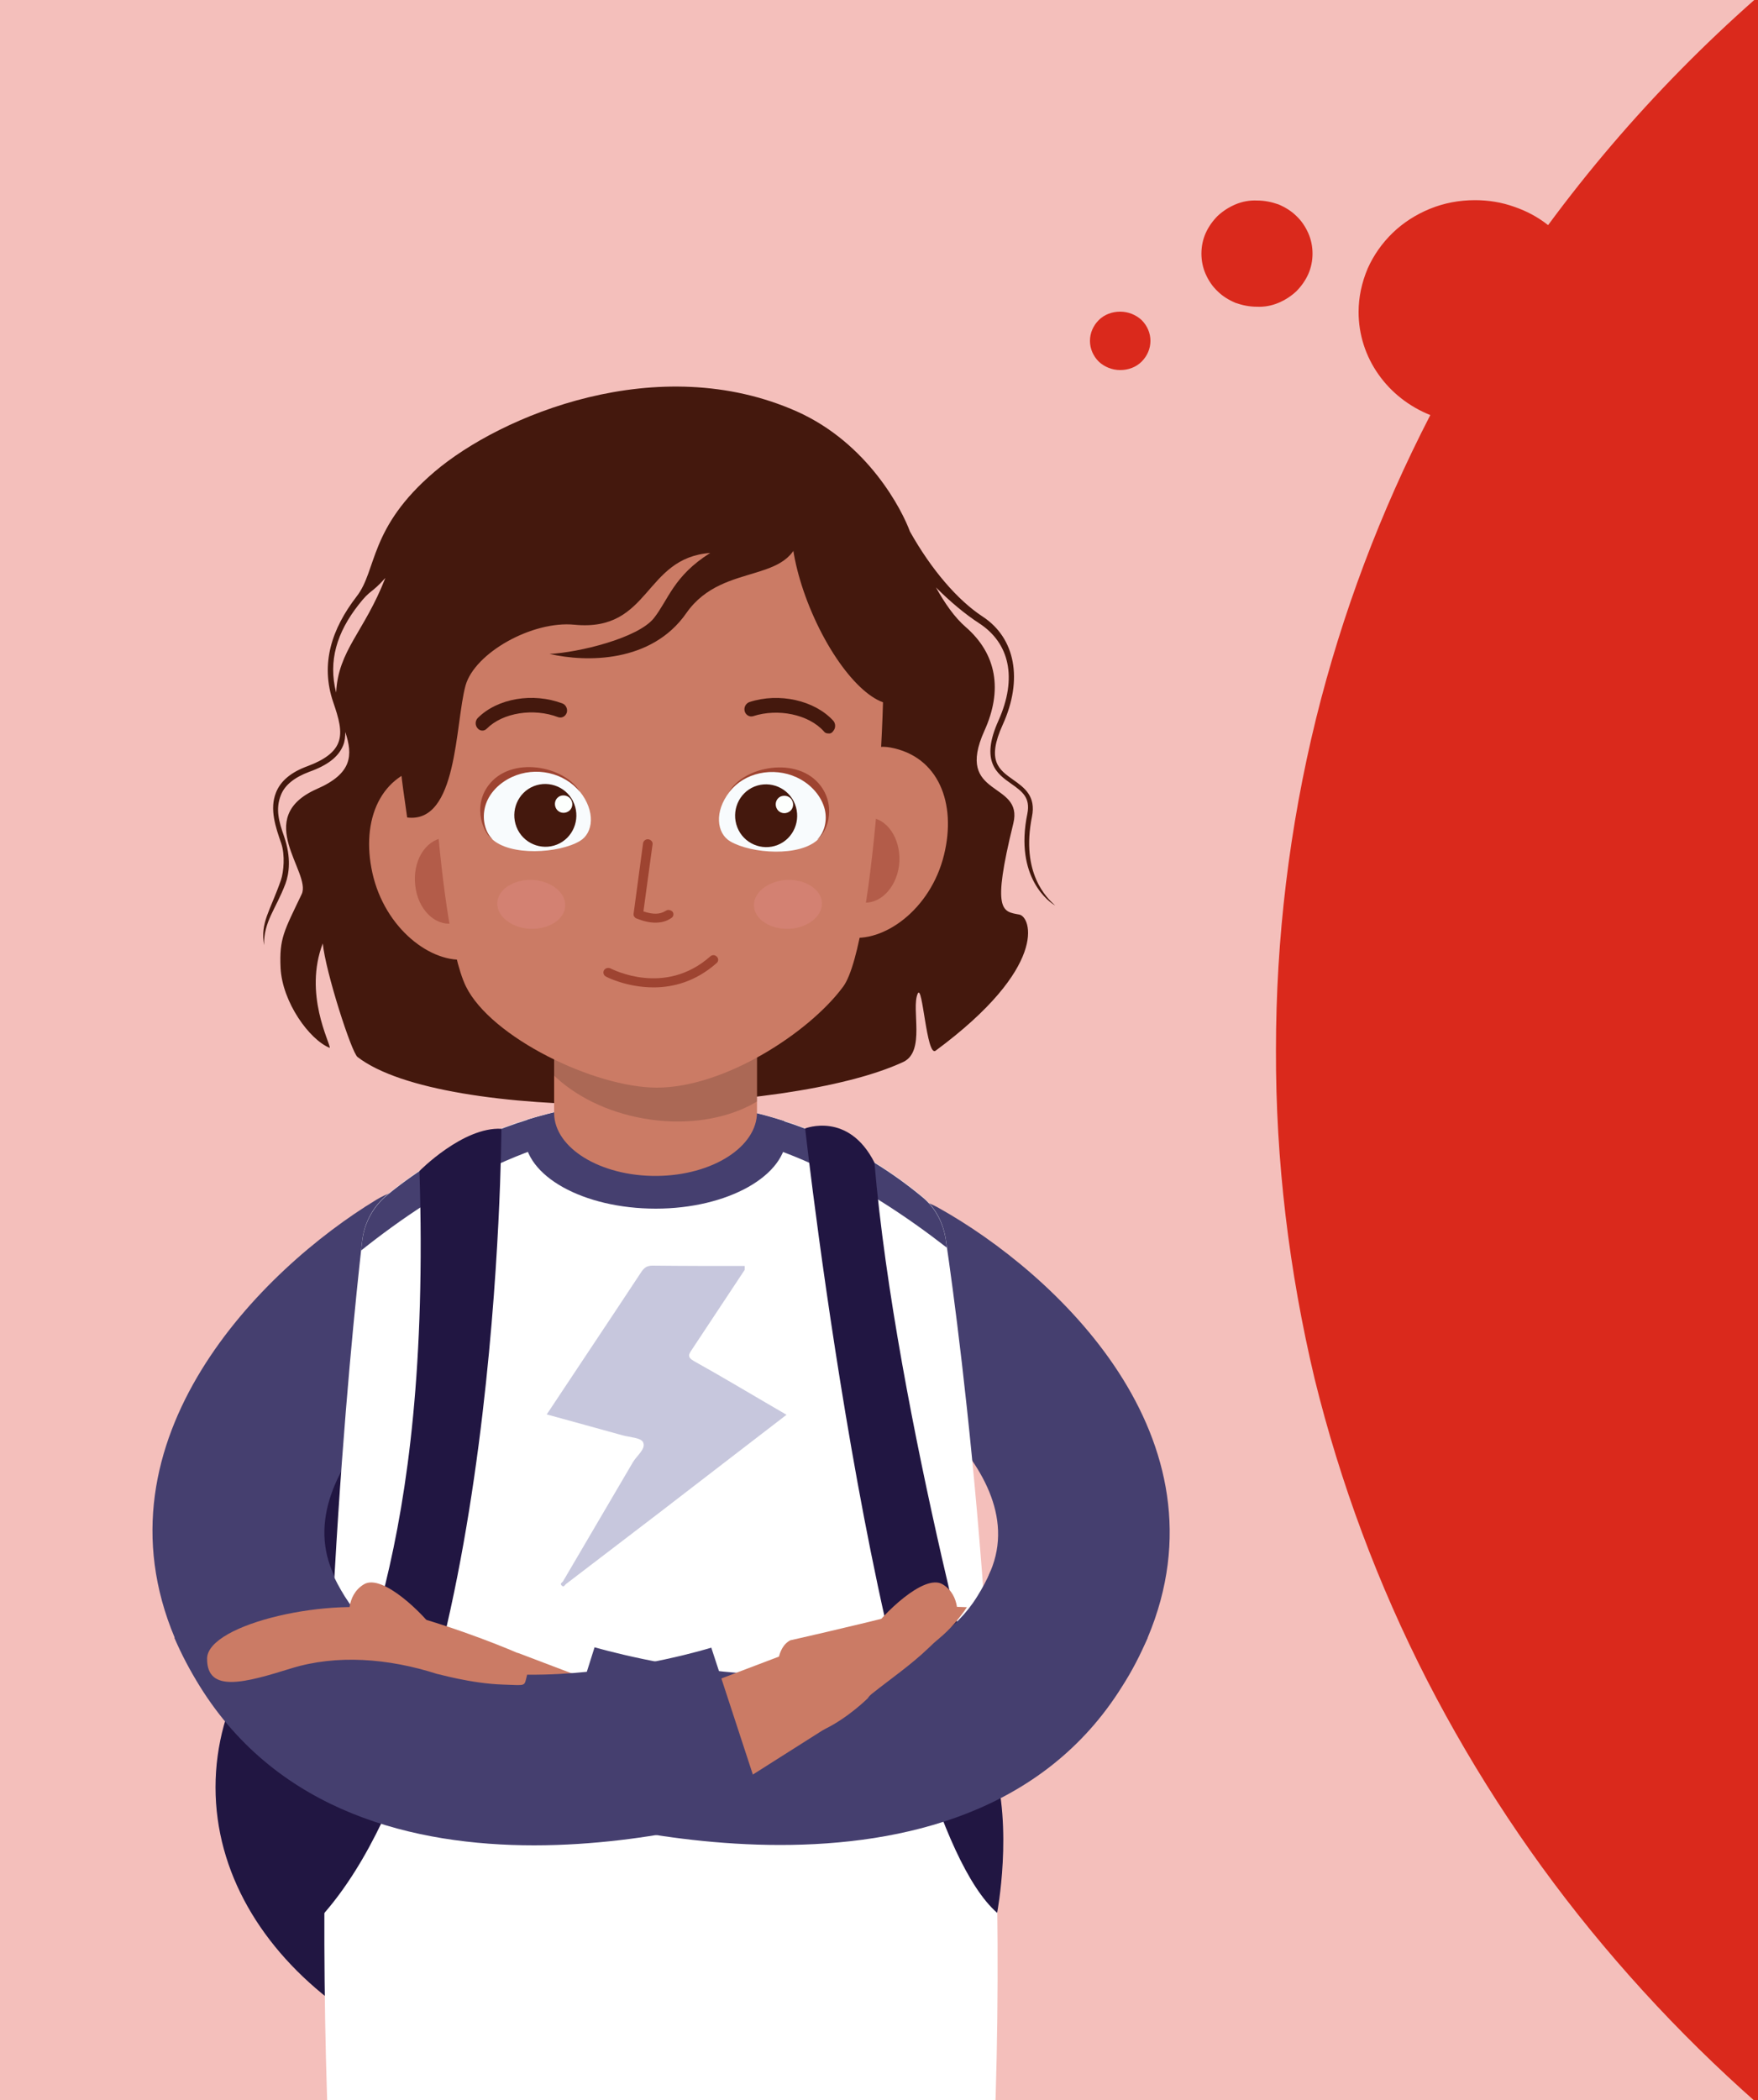<?xml version="1.0" encoding="utf-8"?>
<!-- Generator: Adobe Illustrator 27.2.0, SVG Export Plug-In . SVG Version: 6.00 Build 0)  -->
<svg version="1.1" id="Lager_1" xmlns="http://www.w3.org/2000/svg" xmlns:xlink="http://www.w3.org/1999/xlink" x="0px" y="0px"
	 viewBox="0 0 500 597" style="enable-background:new 0 0 500 597;" xml:space="preserve">
<style type="text/css">
	.st0{fill:#FFFFFF;}
	.st1{clip-path:url(#SVGID_00000098207302482046189370000014688569799647359150_);}
	.st2{opacity:0.3;fill:#DA291C;}
	.st3{fill:#DA291C;}
	.st4{clip-path:url(#SVGID_00000111899386597229014810000001852421643722244283_);}
	.st5{fill:#211642;}
	.st6{fill:#453F6F;}
	.st7{opacity:0.22;fill:#000068;}
	.st8{fill:#CB7B65;}
	.st9{fill:#44180D;}
	.st10{clip-path:url(#SVGID_00000066479752837012683030000000966414769205172869_);}
	.st11{opacity:0.16;}
	.st12{opacity:0.55;}
	.st13{fill:#9E4431;}
	.st14{opacity:0.22;fill:#F399A1;}
	.st15{fill:#F8FBFD;}
	.st16{fill:#FDFFFD;}
</style>
<path class="st0" d="M500,0H0v597h500V0z"/>
<g>
	<g>
		<defs>
			<rect id="SVGID_1_" width="500" height="597"/>
		</defs>
		<clipPath id="SVGID_00000142891656039657747580000002033106947886070160_">
			<use xlink:href="#SVGID_1_"  style="overflow:visible;"/>
		</clipPath>
		<g style="clip-path:url(#SVGID_00000142891656039657747580000002033106947886070160_);">
			<path class="st2" d="M500,0H0v597h500V0z"/>
			<path class="st3" d="M310,96.9c0-2.2,0.9-4.3,2.5-5.9c1.6-1.6,3.8-2.4,6.1-2.4c2.3,0,4.5,0.9,6.1,2.4c1.6,1.6,2.5,3.7,2.5,5.9
				c0,2.2-0.9,4.3-2.5,5.9c-1.6,1.6-3.8,2.4-6.1,2.4c-2.3,0-4.5-0.9-6.1-2.4C310.9,101.2,310,99.1,310,96.9z M341.7,72.1
				c0-2,0.4-4,1.2-5.8c0.8-1.8,2-3.5,3.4-4.9c1.5-1.4,3.2-2.5,5.1-3.3c1.9-0.8,4-1.2,6.1-1.1c2.1,0,4.1,0.4,6.1,1.1
				c1.9,0.8,3.7,1.9,5.1,3.3c1.5,1.4,2.6,3.1,3.4,4.9c0.8,1.8,1.2,3.8,1.2,5.8c0,2-0.4,4-1.2,5.8c-0.8,1.8-2,3.5-3.4,4.9
				c-1.5,1.4-3.2,2.5-5.1,3.3c-1.9,0.8-4,1.2-6.1,1.1c-2.1,0-4.1-0.4-6.1-1.1c-1.9-0.8-3.7-1.9-5.1-3.3c-1.5-1.4-2.6-3.1-3.4-4.9
				C342.1,76.1,341.7,74.1,341.7,72.1z M362.9,298.5c0-31.7,3.8-63.3,11.4-94.2c7.4-29.9,18.3-58.8,32.5-86.3
				c-6-2.4-11.1-6.4-14.7-11.5c-3.7-5.2-5.7-11.4-5.7-17.8c0-4.2,0.9-8.4,2.6-12.4c1.7-3.8,4.1-7.2,7.1-10.1c3-2.9,6.6-5.2,10.5-6.8
				c4.1-1.7,8.5-2.5,12.9-2.5c3.8,0,7.6,0.6,11.2,1.9c3.5,1.2,6.7,2.9,9.6,5.2c23-31.2,50.5-59.1,81.6-82.9v635
				c-24.3-18.6-46.3-39.7-65.8-62.9c-19.6-23.3-36.4-48.7-50.2-75.5c-14-27.3-24.7-56.1-32-85.7
				C366.6,361.3,362.8,329.9,362.9,298.5L362.9,298.5z"/>
		</g>
	</g>
</g>
<g>
	<defs>
		<path id="SVGID_00000016782191430270853390000005390353015152826772_" d="M500,0H0v597h500V0z"/>
	</defs>
	<clipPath id="SVGID_00000040533005132492047950000012274385792097773468_">
		<use xlink:href="#SVGID_00000016782191430270853390000005390353015152826772_"  style="overflow:visible;"/>
	</clipPath>
	<g style="clip-path:url(#SVGID_00000040533005132492047950000012274385792097773468_);">
		<g>
			<g>
				<path class="st5" d="M280.9,508.1c0,48.2-38.8,87.2-103.1,87.2c-64.3,0-116.5-39-116.5-87.2s52.2-87.2,116.5-87.2
					C242.2,420.9,280.9,340.9,280.9,508.1z"/>
				<path class="st5" d="M277.6,443.9c0,80-46.2,144.9-103.2,144.9c-57,0-103.2-64.9-103.2-144.9c0-80,46.2-121.1,103.2-121.1
					C231.4,322.7,277.6,363.8,277.6,443.9z"/>
			</g>
			<g>
				<path class="st6" d="M304,480.4c-3.1,0-6.3-0.6-9.4-1.9c-12.4-5.2-18.1-19.5-12.9-31.8c13.2-31.2-37.9-60.7-38.5-61
					c-11.7-6.5-15.9-21.3-9.4-33c6.5-11.7,21.3-15.9,33-9.4c33.4,18.6,83.6,65.4,59.6,122.3C322.4,474.8,313.4,480.4,304,480.4z"/>
			</g>
			<g>
				<path class="st6" d="M72.1,480.4c-9.5,0-18.5-5.6-22.4-14.8C25.9,409.1,74.5,360.8,107,341.1c11.5-7,26.4-3.3,33.4,8.2
					c6.9,11.4,3.3,26.3-8.1,33.3c-0.9,0.6-51.1,32.7-37.8,64.1c5.2,12.4-0.6,26.6-12.9,31.8C78.4,479.8,75.2,480.4,72.1,480.4z"/>
			</g>
			<path class="st0" d="M282.8,606.6c4.7-117.2-9.6-225.7-13.8-254.2c-0.7-4.8-3-9.2-6.7-12.2c-36.4-30.2-76.4-27-76.4-27
				s-39.4-3.2-75.6,26.3c-4.1,3.3-6.7,8-7.3,13.3c-3.3,29.1-14.3,137.1-9.6,253.8C93.3,606.6,172.4,630.8,282.8,606.6z"/>
			<path class="st7" d="M211.8,361c-5.1,7.7-10.2,15.4-15.3,23.1c-0.7,1.1-0.9,1.8,0.8,2.8c8.8,4.9,17.4,10.1,26.4,15.3
				c-12.2,9.4-24.1,18.5-36,27.7c-8.9,6.8-17.8,13.6-26.7,20.4c-0.4,0.3-0.6,1.1-1.3,0.4c-0.5-0.6,0.2-0.8,0.4-1.1
				c6.6-11.3,13.3-22.6,19.9-33.9c1.1-1.9,3.8-3.8,2.9-5.7c-0.6-1.3-3.9-1.4-6-2c-7.1-2-14.2-3.9-21.4-5.9c9-13.6,18-27,26.9-40.5
				c0.8-1.2,1.6-1.8,3.2-1.8c8.7,0.1,17.5,0.1,26.2,0.1C211.8,360.3,211.8,360.7,211.8,361z"/>
			<g>
				<path class="st6" d="M186.5,320.5c31.4,0,60.3,16.7,82.8,34.2c-0.1-0.8-0.2-1.5-0.3-2.2c-0.7-4.8-3-9.2-6.7-12.2
					c-36.4-30.2-76.4-27-76.4-27s-39.4-3.2-75.6,26.3c-4.1,3.3-6.7,8-7.3,13.3c-0.1,0.8-0.2,1.7-0.3,2.6
					C125.3,337.5,154.5,320.5,186.5,320.5z"/>
			</g>
			<path class="st6" d="M223.7,322.7c0-1.4-0.3-2.7-0.7-4c-21.1-6.8-37.2-5.4-37.2-5.4s-15.4-1.3-35.7,5c-0.6,1.4-0.9,2.9-0.9,4.5
				c0,11.5,16.7,20.8,37.3,20.8C207,343.6,223.7,334.2,223.7,322.7z"/>
			<g>
				<path class="st5" d="M119.3,332.9c0,0,12.4-12.6,23.3-12c0,0-0.5,165.6-50.4,223c0,0-7-8.9-0.1-37.3
					C99,478.2,122.8,442.9,119.3,332.9z"/>
			</g>
			<path class="st5" d="M248.7,330.5c-7.4-14.6-19.7-9.7-19.7-9.7s21.5,194,54.6,223c0,0,4.6-24.1-1.1-42.5
				C282.5,501.3,254.8,402.4,248.7,330.5z"/>
			<g>
				<g>
					<polygon class="st8" points="147.3,469.9 137,491.5 161.3,506.9 171.8,479.2 					"/>
				</g>
				<g>
					<path class="st6" d="M221.9,524.5c-35,0-65-9.2-67.4-9.9l14.6-46.3c0.8,0.2,84.4,24.9,108.8-14.4c1.5-2.4,2.8-4.8,3.8-7.2
						l44.7,18.9c-2,4.7-4.4,9.4-7.3,13.9C296.7,515.4,256.8,524.5,221.9,524.5z"/>
				</g>
				<g>
					<polygon class="st8" points="224.3,469.9 234.6,491.5 210.3,506.9 199.8,479.2 					"/>
					<g>
						<path class="st8" d="M272.2,460.4c0,0,1.2-6.8-4.1-10c-5.3-3.2-17.3,8.8-20.5,13.6L272.2,460.4z"/>
						<path class="st8" d="M248,481.5c5.4-4.3,11.1-8.2,16.1-13c1-1,2-1.9,3.1-2.8c3-2.5,5.6-5.5,7.8-8.8c-6-0.3-11.7,0.1-16.3,1.3
							c-18.1,4.6-33.9,8.1-33.9,8.1c-4.7,2.4-4.3,11.4-3.1,18.5c1,5.9,7.4,9.4,12.8,6.8c6.8-3.3,12.3-8.8,12.3-8.8
							C247.1,482.3,247.5,481.9,248,481.5z"/>
					</g>
				</g>
				<g>
					<path class="st6" d="M151.9,524.6c-33.9,0-72.6-9.2-95-45.1c-2.8-4.5-5.3-9.2-7.3-13.9l44.7-18.9c1,2.4,2.3,4.8,3.8,7.2
						c24.3,39,103.4,14.8,104.2,14.5l15.1,46.1C215.1,515.3,186,524.6,151.9,524.6z"/>
				</g>
				<g>
					<path class="st8" d="M99.4,460.4c0,0-1.2-6.8,4.1-10c5.3-3.2,17.3,8.8,20.6,13.6L99.4,460.4z"/>
					<path class="st8" d="M143,478.9c6.9,0.2,6,0.7,6.9-2.7c1.7-7,3.3-1.6-2.5-6.2c0,0-16.4-7.2-34.4-11.8
						c-18.1-4.6-54,3.3-54.1,13.3c-0.1,10,11,6.8,23.9,2.8c12.9-4,27.6-2.9,41.6,1.6C124.4,475.8,133.9,478.6,143,478.9z"/>
				</g>
			</g>
		</g>
		<g>
			<path class="st9" d="M300.1,257.4c-2.4-2.1-9.8-9.2-6.6-25.2c1.2-5.9-2.2-8.3-5.3-10.5c-4.1-2.9-7.7-5.4-3-15.7
				c5.8-12.8,3.6-24.6-5.7-30.7c-7.2-4.7-14.7-13.5-20.7-24.2c-2.2-6-11.8-25-32.1-34.1c-39.5-17.6-84.3,1.1-103.1,17.1
				s-16.3,28-22.2,35.5c-7,9.1-10.4,19.1-6.6,30.1c1.5,4.4,2.7,8.3,1.4,11.5c-1.1,2.7-3.9,4.8-8.7,6.6c-4.7,1.7-7.7,4.2-9,7.5
				c-1.9,4.7-0.1,9.9,1.5,14.5c1.1,3.3,0.7,8-0.1,10.4c-3.1,8.9-5.9,12-4.8,18.5c-0.1-6.8,3.3-10.1,6.1-17.5c1-2.8,1.7-7.3-0.4-13.4
				c-1.5-4.3-2.5-7.8-0.9-11.8c1.1-2.8,3.8-5,8.1-6.6c5.3-1.9,8.3-4.3,9.6-7.5c0.5-1.2,0.6-2.5,0.6-3.8c2.2,6.6,2,11.8-8.1,16.2
				c-18.5,8.2-1.4,23.8-4.3,29.9c-5,10.5-6.4,12.5-6,21c0.5,9.7,8.2,20.4,14,22.7c0.1-1.5-7.5-15.3-2-29.7
				c0.8,8.1,8.2,31.1,9.9,32.3c24.4,18.8,121.9,16.9,155.2,1.4c6.4-3,2.2-15.1,4.1-19.4c1.4-3.2,2.5,18.1,5.1,16.2
				c32.2-23.8,27.2-38.1,23.8-38.7c-4.8-0.9-7.9-0.7-1.7-25.9c3-12.2-16.9-7.2-8.2-26.4c5.2-11.5,3.5-21.8-5.4-29.5
				c-3.1-2.7-5.9-6.7-8.4-11.2c4.1,4.1,8.3,7.6,12.3,10.2c8.6,5.6,10.9,15.5,5.5,27.6c-5.3,11.7-0.4,15.2,3.6,18
				c3.1,2.2,5.5,3.9,4.6,8.5C288.4,249.6,298.7,256.7,300.1,257.4z M95.6,196.9c-2.3-9,0.2-17.1,6.4-25c3.5-4.5,3.5-3,7.6-7.6
				C103.6,179.7,96.2,184.8,95.6,196.9z"/>
			<g>
				<path class="st8" d="M215.3,283v33.1c0.1,9.9-12.7,18.1-28.6,18.2c-15.9,0.1-29-7.9-29.1-17.8V283H215.3z"/>
				<g>
					<defs>
						<path id="SVGID_00000179612696619905298630000008583176628788261250_" d="M215.3,283v33.1c0.1,9.9-12.7,18.1-28.6,18.2
							c-15.9,0.1-29-7.9-29.1-17.8V283H215.3z"/>
					</defs>
					<clipPath id="SVGID_00000038406601762794701530000014682386272014152885_">
						<use xlink:href="#SVGID_00000179612696619905298630000008583176628788261250_"  style="overflow:visible;"/>
					</clipPath>
					<g style="clip-path:url(#SVGID_00000038406601762794701530000014682386272014152885_);">
						<path class="st11" d="M149.1,284.4c-2.6,14.8,12.7,29.9,34.1,33.6c21.4,3.7,40.9-5.3,43.5-20.1c2.6-14.8-12.7-29.9-34.1-33.6
							C171.2,260.6,151.7,269.6,149.1,284.4z"/>
					</g>
				</g>
				<g>
					<path class="st8" d="M105.9,248.1c3.5,15.9,16.9,26.1,27.1,24.6c10.2-1.5,12.2-14.5,10.5-29.9c-1.7-15.4-11.3-26.6-21.4-25.1
						C108.2,219.8,102.6,233.1,105.9,248.1z"/>
					<g class="st12">
						<path class="st13" d="M118.1,251.7c0.7,6.7,5.5,11.6,10.7,10.8c5.2-0.7,8.8-6.8,8-13.5c-0.7-6.7-5.5-11.6-10.7-10.8
							C120.9,238.9,117.3,244.9,118.1,251.7z"/>
					</g>
					<path class="st8" d="M268.5,243c-3.8,15.6-17.3,25.2-27.3,23.4c-10-1.8-11.7-14.7-9.7-29.8c2-15.1,11.8-25.9,21.7-24.1
						C266.9,215,272.1,228.3,268.5,243z"/>
					<g class="st12">
						<path class="st13" d="M255.7,246.1c-0.9,6.6-5.7,11.3-10.8,10.4c-5.1-0.9-8.5-7-7.6-13.6c0.9-6.6,5.7-11.3,10.8-10.4
							C253.1,233.4,256.5,239.5,255.7,246.1z"/>
					</g>
					<path class="st8" d="M250,172.1c3.8,10.2-1.1,96.1-10.2,108.4c-9.6,13-33.7,28.7-53,28.7c-17.7,0-47.2-14.3-54.3-28.8
						c-8.4-17.3-12.1-95-9.2-104.4c9.7-31.7,33.7-32.4,65-31.9C217.6,144.5,240.1,145.8,250,172.1z"/>
					<path class="st14" d="M141.5,256.1c-0.6,3.8,3.2,7.3,8.5,7.9c5.3,0.5,10.1-2.1,10.7-5.9c0.6-3.8-3.2-7.3-8.5-7.9
						C146.9,249.7,142.1,252.3,141.5,256.1z"/>
					<path class="st14" d="M233.7,256.1c0.6,3.8-3.2,7.3-8.5,7.9c-5.3,0.5-10.1-2.1-10.7-5.9c-0.6-3.8,3.2-7.3,8.5-7.9
						C228.3,249.7,233.1,252.3,233.7,256.1z"/>
					<path class="st9" d="M235.5,208.5c-0.5,0-0.9-0.2-1.2-0.6c-4.3-4.8-13-6.6-20.1-4.3c-1,0.3-2.1-0.3-2.4-1.4
						c-0.3-1.1,0.3-2.2,1.3-2.6c8.5-2.8,18.6-0.5,23.9,5.3c0.7,0.8,0.7,2.1,0,2.9C236.6,208.4,236.1,208.6,235.5,208.5z"/>
					<path class="st9" d="M137.2,207.7c-0.5,0-1-0.2-1.4-0.7c-0.7-0.8-0.7-2.1,0.1-2.9c5.6-5.6,15.7-7.3,24.1-4.1
						c1,0.4,1.5,1.6,1.2,2.6c-0.4,1.1-1.4,1.6-2.4,1.3c-7-2.7-15.8-1.3-20.3,3.2C138.1,207.5,137.7,207.7,137.2,207.7z"/>
					<g>
						<path class="st15" d="M164.9,225c4.5,5.6,3.9,11.8,0,14.1c-5.9,3.5-19.9,4.4-25.1-0.7c-5-5-2.6-13.9,5.7-17.8
							C152.7,217.3,160.6,219.6,164.9,225z"/>
						<g>
							<path class="st13" d="M138.9,223.3c6.4-8.6,21.8-5.6,26.1,1.9c-4.5-5.6-12.7-7.4-19.4-4.3c-4.1,1.9-7.1,5.3-7.8,9.2
								c-0.6,3.1,0.2,6.5,2.3,8.5C137.7,237.3,134.2,229.6,138.9,223.3z"/>
						</g>
						<path class="st9" d="M163.3,228.5c1.8,4.6-0.4,9.8-4.9,11.6c-4.5,1.8-9.7-0.4-11.5-5c-1.8-4.6,0.4-9.8,4.9-11.6
							C156.3,221.7,161.5,223.9,163.3,228.5z"/>
						<path class="st16" d="M162.6,227.7c0.5,1.3-0.1,2.7-1.4,3.2c-1.3,0.5-2.7-0.1-3.2-1.4c-0.5-1.3,0.1-2.7,1.3-3.2
							C160.6,225.8,162.1,226.4,162.6,227.7z"/>
					</g>
					<g>
						<path class="st15" d="M207.5,225.1c-4.4,5.6-3.7,11.8,0.2,14.1c6,3.5,19.9,4.5,25.1-0.7c5-4.9,2.4-13.9-5.9-17.8
							C219.6,217.4,211.7,219.7,207.5,225.1z"/>
						<g>
							<path class="st13" d="M233.4,223.4c-6.5-8.6-21.9-5.6-26.1,1.8c4.4-5.6,12.6-7.3,19.3-4.2c4.1,1.9,7.1,5.4,8,9.2
								c0.7,3.1-0.1,6.5-2.2,8.5C234.8,237.4,238.2,229.8,233.4,223.4z"/>
						</g>
						<path class="st9" d="M226.1,228.6c1.8,4.6-0.4,9.8-4.9,11.6c-4.5,1.8-9.7-0.4-11.5-5c-1.8-4.6,0.4-9.8,4.9-11.6
							C219.1,221.8,224.3,224,226.1,228.6z"/>
						<path class="st16" d="M225.4,227.8c0.5,1.3-0.1,2.7-1.4,3.2c-1.3,0.5-2.7-0.1-3.2-1.4c-0.5-1.3,0.1-2.7,1.3-3.2
							C223.5,225.9,224.9,226.5,225.4,227.8z"/>
					</g>
					<path class="st9" d="M115.8,232.4c14.4,1.8,13.6-26.5,16.6-37.5c2.6-9.3,19-18.5,31-17.3c21.7,2.1,19.6-19,38.6-20.4
						c-10.4,6.5-11.9,13.3-16,18.5c-4.5,5.7-21.4,9.8-29.7,10.2c10.4,2.4,29,2.6,38.9-11.6c10.8-15.5,31.7-7.1,32.6-24.9
						c-8.2-29.8-39.3-31.6-61.3-25C98.6,145,114,217.9,115.8,232.4z"/>
					<path class="st9" d="M253.9,162.4c7.6,16.8,8.8,33.3,2.6,37c-6.2,3.7-17.3-6.9-24.9-23.7c-7.6-16.8-8.8-33.3-2.6-37
						C235.1,135,246.2,145.6,253.9,162.4z"/>
				</g>
			</g>
			<g>
				<g>
					<g>
						<path class="st13" d="M186.4,262.3c-1.6,0-3.4-0.4-5.4-1.2c-0.5-0.2-0.9-0.8-0.8-1.3l2.7-20.1c0.1-0.7,0.8-1.2,1.5-1.1
							c0.7,0.1,1.3,0.7,1.2,1.4l-2.6,19.1c2.7,0.9,4.7,0.9,6.4-0.2c0.6-0.4,1.4-0.2,1.9,0.3c0.4,0.6,0.3,1.4-0.4,1.8
							C189.6,261.9,188.1,262.3,186.4,262.3z"/>
					</g>
				</g>
			</g>
			<g>
				<g>
					<g>
						<path class="st13" d="M185.9,280.7c-7.7,0-13.5-3-13.6-3.1c-0.6-0.3-0.9-1.1-0.5-1.8c0.4-0.6,1.2-0.8,1.8-0.5
							c0.7,0.3,15.5,8,28.4-3.4c0.5-0.5,1.4-0.5,1.9,0.1c0.5,0.5,0.5,1.3-0.1,1.8C197.8,279.1,191.4,280.7,185.9,280.7z"/>
					</g>
				</g>
			</g>
		</g>
	</g>
</g>
<rect x="417" y="210" class="st3" width="43" height="43"/>
</svg>
